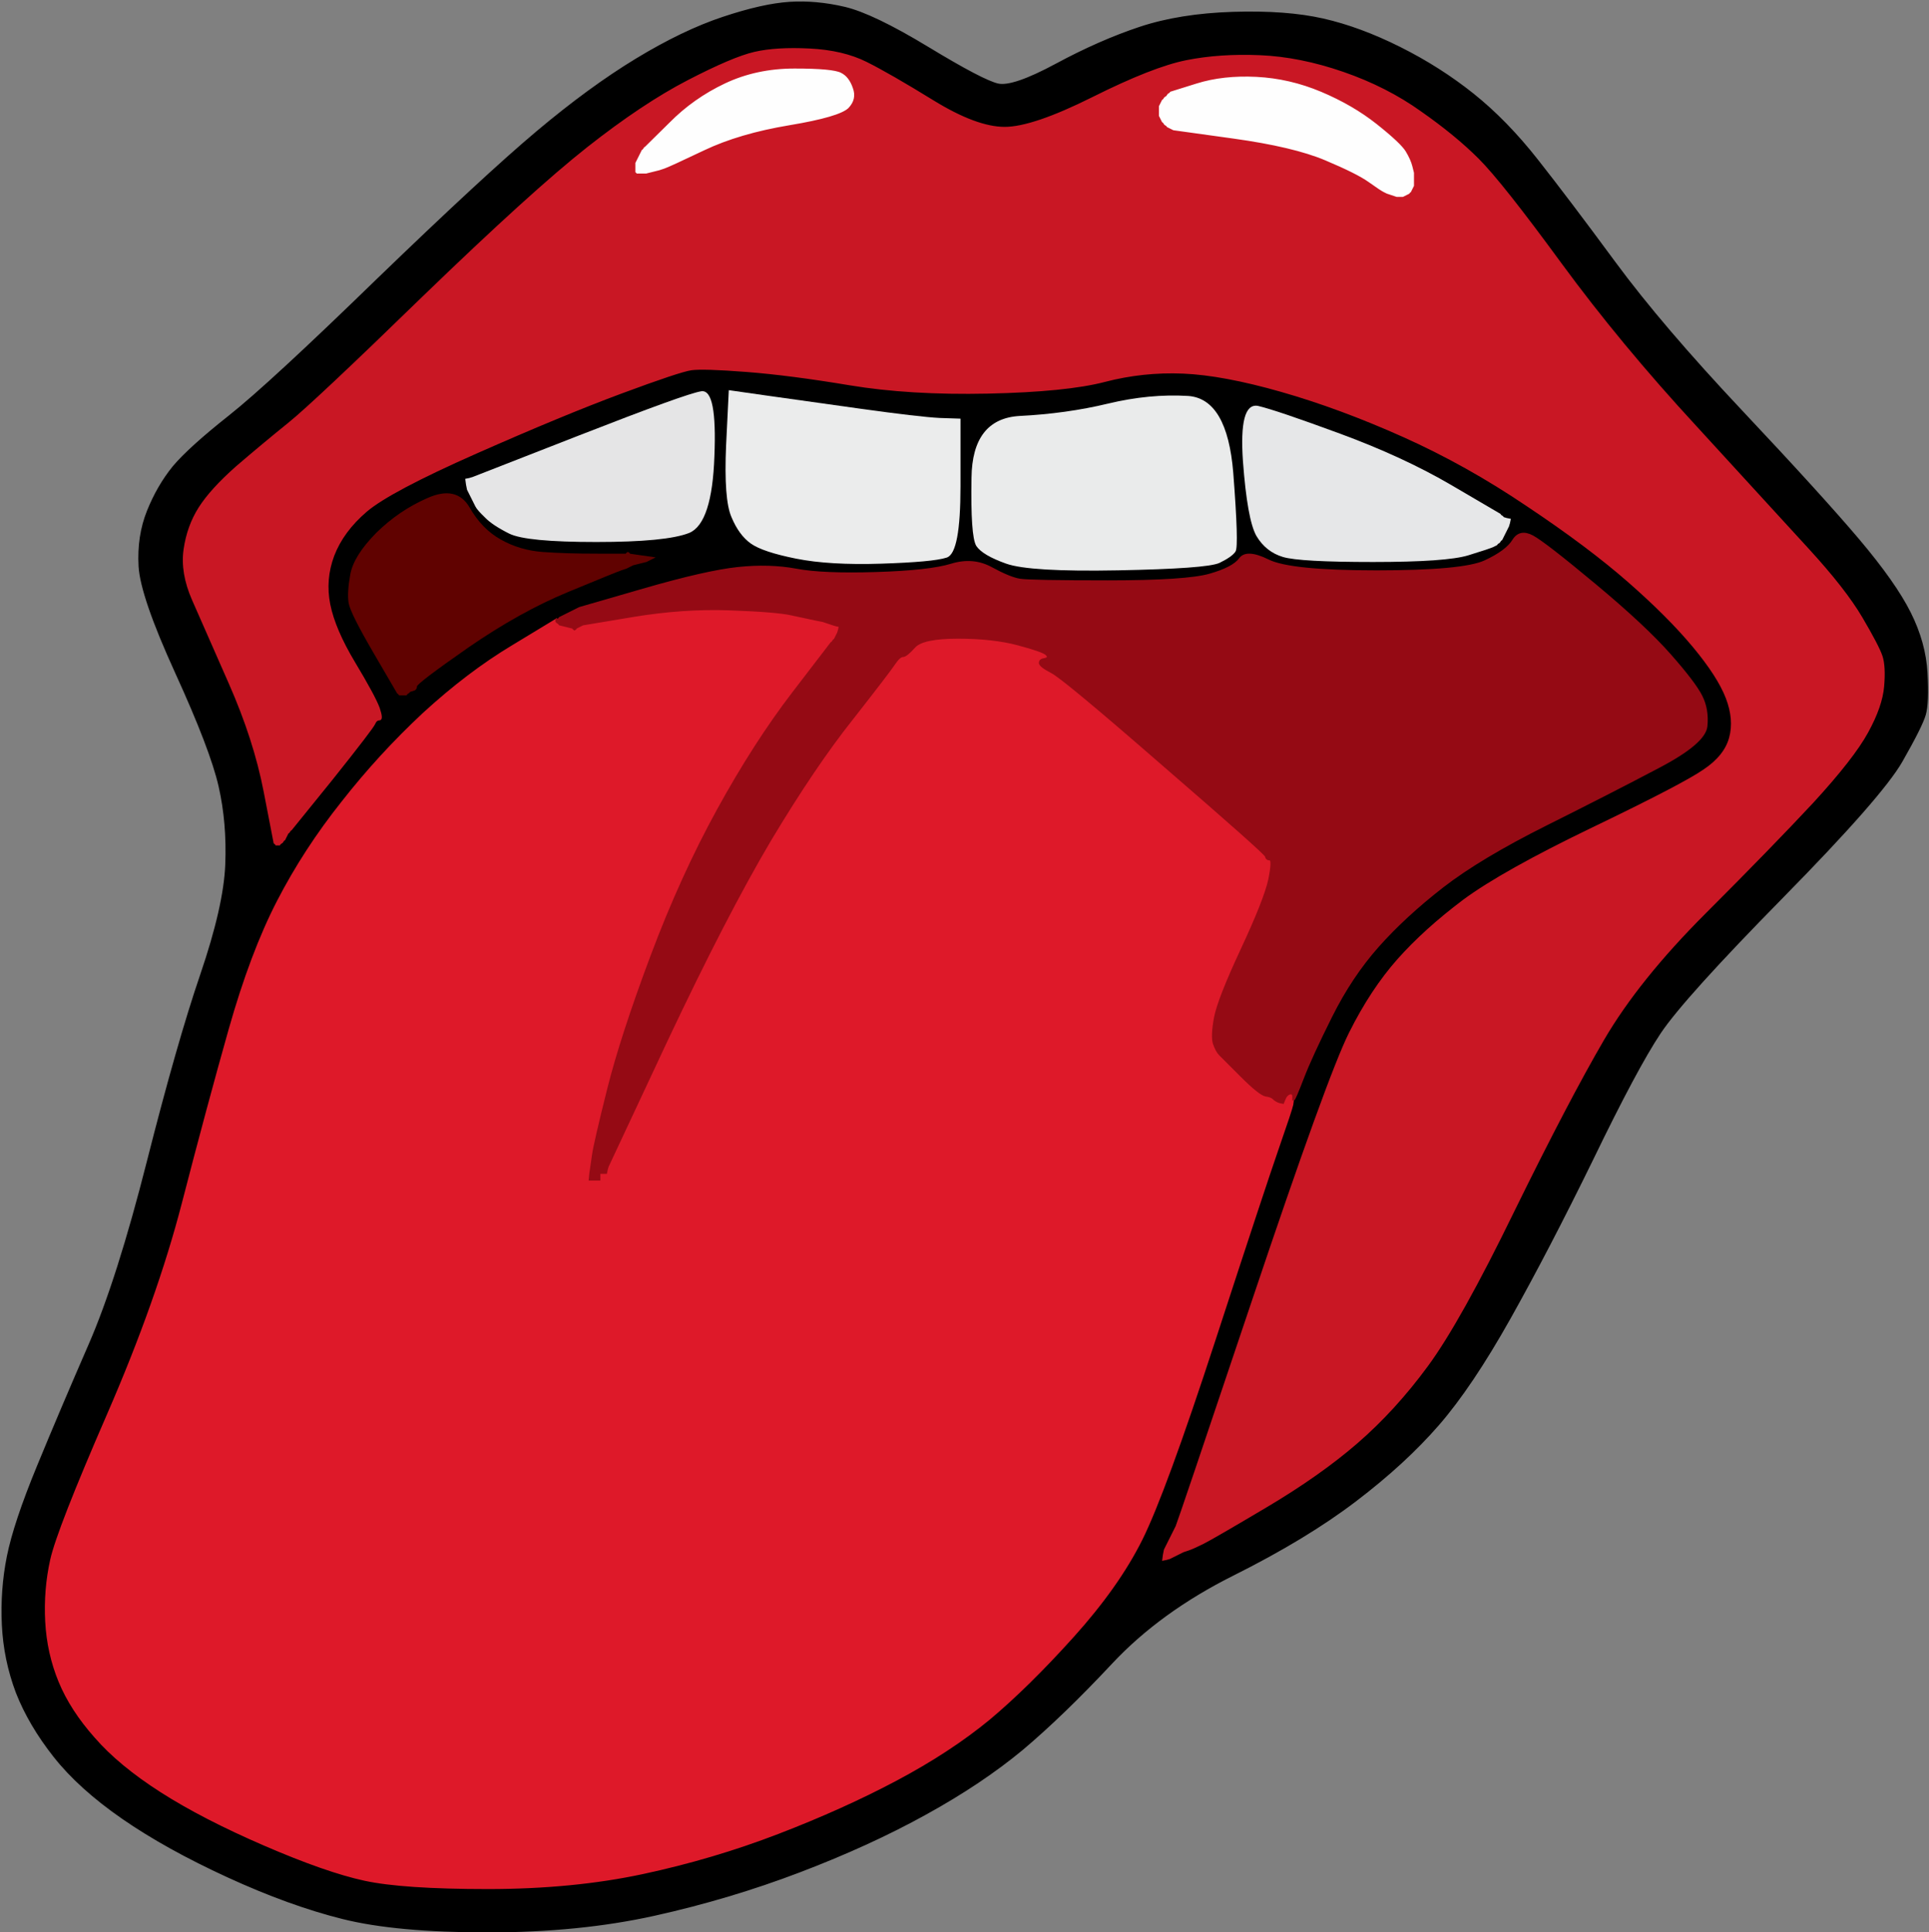 <?xml version="1.0" encoding="UTF-8"?><svg xmlns="http://www.w3.org/2000/svg" xmlns:xlink="http://www.w3.org/1999/xlink" height="579.5" preserveAspectRatio="xMidYMid meet" version="1.0" viewBox="117.2 69.2 578.5 579.5" width="578.5" zoomAndPan="magnify"><rect x="117.2" y="69.2" width="578.5" height="579.5" fill="#808080" stroke="none"/><g fill-rule="evenodd" stroke-width=".5"><g id="change1_1"><path d="m354 70q8-0.5 16.5 1.5t25 12 21 11 17.5-6 25-11 28-4.5 27 2 23 8.5 22 14 19.2 19.7q9.3 11.8 23.3 30.8t38 44.5 35 38.5 15.5 22 5 18-0.5 12.5-7 14-35.7 40.7q-29.8 30.3-36.8 40.8t-20.2 37.8q-13.3 27.2-24.8 47.7t-21.5 32-24.7 22.7q-14.8 11.3-36.8 22.3t-36.5 26.5-26.7 25.8q-12.3 10.2-29 19.4-16.8 9.3-37.8 17.3t-43.5 13-50 5-43.5-4-34.5-12.5-31.5-17.5-20.5-18.5-11.3-19.2q-3.7-9.8-4.2-20.3t1.5-20.5 9-27 15.5-36.5 17.5-55 16-56 7.5-33-2-23.5-13-34-11-32 2.5-16.5 7.7-13.3q4.8-5.7 16.8-15.2t44.2-40.8q32.3-31.2 48-44.4 15.8-13.3 29.8-21.8t26-12.5 20-4.5zm119.5 464l-1.5 0.5-1 0.5-1 0.5-1 0.5-1 0.5-1 0.3-1 0.2 0.2-1.5 0.3-1.5 0.5-1 0.5-1 0.5-1 0.5-1 0.5-1q0.5-1 1-2t23-68 29-80 14.5-22 19.7-17.8q11.8-8.7 38.8-21.7t33.2-17.3q6.3-4.2 7.8-9.7t-1-12-10-15.5-19.5-19.5-30.3-22.7q-18.2-12.3-37.2-20.8t-36.5-13.5-29.5-5.5-23.5 2.5-35 3.5-41.5-2.5-31-4-16.5-0.5-21 7-43.5 18-33 17.5-9.8 13.3q-2.7 7.2-1.2 14.7t7.5 17.5 7.3 13.5q1.2 3.5 0.2 3.5t-1.5 1.2q-0.5 1.3-12.7 16.6l-12.3 15.2-0.3 0.2-0.2 0.3-0.2 0.3-0.3 0.2-0.5 1-0.5 1-0.3 0.2-0.2 0.3-0.2 0.3-0.3 0.2-0.3 0.2-0.2 0.3h-1l-0.2-0.3-0.3-0.2-3-15.5q-3-15.5-10.5-32.5t-11-25-2.5-15 4.5-12.5 11.2-12.3q7.8-6.7 15.6-13 7.7-6.2 40.4-38 32.8-31.7 49.3-44.7t30-20 20-8.5 16.5-1 17 4 20 11.5 21.5 8 26.5-9 28-11 22-1.5 25 5 23.2 11.8q10.3 7.2 17.3 14.2t24.7 31.2q17.8 24.3 40.6 49 22.7 24.8 33.7 36.8t16 20.5 6 11.5 0.5 9-4.8 13.8q-4.2 7.7-16.4 21-12.3 13.2-32.3 33.2t-30.5 38-26.8 51.2q-16.2 33.3-26 46.6-9.7 13.2-21 23-11.2 9.7-27.2 19.2t-19 11-4.5 2zm-213.5-313l-0.5-1-0.5-1-0.5-1-0.5-1-0.5-1-0.3-1.5-0.2-1.5 1-0.2 1-0.3 32-12.5q32-12.5 36.5-13.2 4.5-0.8 3.7 19.2-0.7 20-7.4 22.8-6.8 2.7-27.8 2.7t-26-2.5-7.2-4.8q-2.3-2.2-2.8-3.2zm75.2-18.2l0.8-16.3 10.5 1.5q10.5 1.5 28.5 4t24 2.8l6 0.2v20q0 20-4 21.2-4 1.3-19.5 1.8t-25.5-1.5-13.5-4.5-5.7-7.8q-2.3-5.2-1.6-21.4zm114.3-12.3q12.5-3 24-2.3 11.5 0.8 13.3 22.8 1.7 22 0.7 23.5-1 1.5-4.7 3.3-3.8 1.7-30.3 2.2t-33.5-2-8.8-5.2q-1.7-2.8-1.4-20.3 0.2-17.5 14.2-18.3 14-0.7 26.5-3.7zm103 24.5l14.5 8.5 0.2 0.3 0.3 0.2 0.3 0.2 0.2 0.3 1 0.3 1 0.2-0.2 1-0.3 1-0.5 1-0.5 1-0.5 1-0.5 1-0.3 0.2-0.2 0.3-0.2 0.3-0.3 0.2-0.3 0.2-0.2 0.3-1 0.5q-1 0.5-7.5 2.5t-28.5 2-27-1.5-7.8-6.2q-2.7-4.8-4-22.3-1.2-17.5 4.3-16.3 5.5 1.3 24.5 8.3t33.5 15.5zm-256.5 20.5h9l0.2-0.3 0.3-0.2 0.3 0.2 0.2 0.3 3.5 0.5 3.5 0.5-1 0.5-1 0.5-2 0.5-2 0.5-1 0.5-1 0.5-1.5 0.5q-1.5 0.5-16 6.5t-30 16.7q-15.5 10.8-15.5 11.8t-1 1.2l-1 0.3-0.2 0.3-0.3 0.2-0.3 0.2-0.2 0.3h-2l-0.2-0.3-0.3-0.2-7-12q-7-12-7.5-15t0.5-8.5 7.7-12.3q6.8-6.7 15.3-10.4 8.5-3.8 12.3 2.7 3.7 6.5 9.4 9.7 5.8 3.3 12.8 3.8t16 0.5zm209.2 163.5h-0.2l-0.2 1.5q-0.3 1.5-4.3 13t-19 57.5-22 60-20.5 29-25.2 24.8q-11.8 9.7-27.8 18.2t-35.5 16-40.5 12-46.5 4.5-37-2.5-30-10.5-31-16-19.7-16.3q-7.3-8.2-10.8-16.7t-4-18 1.5-18.5 17-43.5 22.5-63.5 14-52 14.5-38.5 19.3-29.7q11.2-14.3 24.4-26.6 13.3-12.2 26.6-20.2l13.2-8h0.5l0.3-0.2 0.2-0.3 1-0.5 1-0.5 1-0.5 1-0.5 1-0.5 1-0.5 19-5.5q19-5.5 28.5-6.5t17.5 0.5 24 1 22.5-2.5 12 1 8.5 3.5 26.5 0.5 30.5-2 9-4.7q2-2.8 8.5 0.4 6.5 3.3 32.5 3.3t32.5-3 8.5-6.3q2-3.2 5.8-1.2 3.7 2 18.7 14.5t22.5 21 9.5 12.5 1.5 9-14.2 12.2q-13.8 7.3-33.8 17.3t-31.2 18.7q-11.3 8.8-19.3 17.8t-14 21-8.5 18.5-2.8 6.5z" fill="inherit" stroke="#000"/></g><g id="change2_1"><path d="m296 235.5h9l0.2-0.3 0.3-0.2 0.3 0.2 0.2 0.3 3.5 0.5 3.5 0.5-1 0.5-1 0.5-2 0.5-2 0.5-1 0.5-1 0.5-1.5 0.5q-1.5 0.5-16 6.5t-30 16.7q-15.5 10.8-15.5 11.8t-1 1.2l-1 0.3-0.2 0.3-0.3 0.2-0.3 0.2-0.2 0.3h-2l-0.2-0.3-0.3-0.2-7-12q-7-12-7.5-15t0.5-8.5 7.7-12.3q6.8-6.7 15.3-10.4 8.5-3.8 12.3 2.7 3.7 6.5 9.4 9.7 5.8 3.3 12.8 3.8t16 0.5z" fill="#600200" stroke="#600200"/></g><g id="change3_1"><path d="m361.5 255l2.5 0.5 1.5 0.5 1.5 0.5 1 0.3 1 0.2-0.2 1-0.3 1-0.5 1-0.5 1-0.3 0.2-0.2 0.3-0.2 0.3-0.3 0.2-11.5 15q-11.5 15-22.5 35t-20 44-13 40-4.5 19.5l-0.5 3.5-0.3 1-0.2 1h2l0.2 1 0.3 1 0.3-1 0.2-1h2l0.2-1 0.3-1 17.7-37.8q17.8-37.7 31-60 13.3-22.2 24.6-36.4 11.2-14.3 12.7-16.6 1.5-2.2 2.5-2.2t3.5-2.8q2.5-2.7 13-2.7t18 2 8.5 3-0.5 1.3q-1.5 0.2-1.5 1.2 0 1 3.5 2.8 3.5 1.7 33.7 28 30.3 26.2 30.6 27.2 0.2 1 1.2 1 1 0-0.2 6-1.3 6-8.3 21t-8 20.5-0.3 7.7q0.8 2.3 1.8 3.3t6.5 6.5 7.3 5.8q1.7 0.2 2.4 1 0.8 0.7 1.8 1l1 0.2 0.2-1q0.3-1 0.6-2.5l0.2-1.5h2v4l-0.2 1.5q-0.3 1.5-4.3 13t-19 57.5-22 60-20.5 29-25.2 24.8q-11.8 9.7-27.8 18.2t-35.5 16-40.5 12-46.5 4.5-37-2.5-30-10.5-31-16-19.7-16.3q-7.3-8.2-10.8-16.7t-4-18 1.5-18.5 17-43.5 22.5-63.5 14-52 14.5-38.5 19.3-29.7q11.2-14.3 24.4-26.6 13.3-12.2 26.6-20.2l13.2-8v0.5l0.2 0.3 0.3 0.2 0.3 0.2 0.2 0.3 2 0.5 2 0.5 0.2 0.3 0.3 0.2 0.3-0.2 0.2-0.3 1-0.5 1-0.5 15-2.5q15-2.5 29-2t18.5 1.5 7 1.5z" fill="#de1929" stroke="#de1929"/></g><g fill="#fefefe" id="change4_1" stroke="#fefefe"><path d="m541 119l0.5 2v4l-0.5 1-0.5 1-0.3 0.2-0.2 0.3-1 0.5-1 0.5h-2l-1.5-0.5-1.5-0.5-1-0.5q-1-0.5-4.5-3t-13-6.5-27.5-6.5l-18-2.5-1-0.5-1-0.5-0.2-0.3-0.3-0.2-0.3-0.2-0.2-0.3-0.2-0.3-0.3-0.2-0.5-1-0.5-1v-3l0.5-1 0.5-1 0.3-0.2 0.2-0.3 0.2-0.3 0.3-0.2 0.3-0.2 0.2-0.3 0.2-0.3 0.3-0.2 0.3-0.2 0.2-0.3 8-2.5q8-2.5 18-2t19.5 4.5 16.7 9.7q7.3 5.8 8.8 8.3t2 4.5z" fill="inherit"/><path d="m316.5 120l-1.5 0.5-2 0.5-2 0.5h-3l-0.2-0.3-0.3-0.2v-3l0.5-1 0.5-1 0.5-1 0.5-1 0.3-0.2 0.2-0.3 0.2-0.3 0.3-0.2 7.3-7.2q7.2-7.3 16.7-11.8t21-4.5 14 1.3q2.5 1.2 3.7 4.7 1.3 3.5-1.4 6.3-2.8 2.7-17.8 5.2t-25.5 7.5-12 5.5z" fill="inherit"/></g><g id="change5_1"><path d="m505.2 399h-0.2v-1q0-1-1-0.8-1 0.3-1.5 1.6l-0.5 1.2-1-0.2q-1-0.3-1.8-1-0.7-0.8-2.4-1-1.8-0.3-7.3-5.8t-6.5-6.5-1.8-3.3q-0.7-2.2 0.3-7.7t8-20.5 8.3-21q1.2-6 0.2-6-1 0-1.2-1-0.3-1-30.6-27.2-30.2-26.3-33.7-28-3.5-1.8-3.5-2.8t1.5-1.2q1.5-0.3 0.5-1.3t-8.5-3-18-2-13 2.7q-2.5 2.8-3.5 2.8t-2.5 2.2q-1.5 2.3-12.7 16.6-11.3 14.2-24.6 36.4-13.2 22.3-31 60l-17.7 37.8-0.3 1-0.2 1h-2v2h-3l0.2-2 0.3-2 0.5-3.5q0.5-3.5 4.5-19.5t13-40 20-44 22.5-35l11.5-15 0.3-0.2 0.2-0.3 0.2-0.3 0.3-0.2 0.5-1 0.5-1 0.3-1 0.2-1-1-0.2-1-0.3-1.5-0.5-1.5-0.5-2.5-0.5q-2.5-0.5-7-1.5t-18.5-1.5-29 2l-15 2.5-1 0.5-1 0.5-0.2 0.3-0.3 0.2-0.3-0.2-0.2-0.3-2-0.5-2-0.5-0.2-0.3-0.3-0.2-0.3-0.2-0.2-0.3v-0.5h0.5l0.3-0.2 0.2-0.3 1-0.5 1-0.5 1-0.5 1-0.5 1-0.5 1-0.5 19-5.5q19-5.5 28.5-6.5t17.5 0.5 24 1 22.5-2.5 12 1 8.5 3.5 26.5 0.5 30.5-2 9-4.7q2-2.8 8.5 0.4 6.5 3.3 32.5 3.3t32.5-3 8.5-6.3q2-3.2 5.8-1.2 3.7 2 18.7 14.5t22.5 21 9.5 12.5 1.5 9-14.2 12.2q-13.8 7.3-33.8 17.3t-31.2 18.7q-11.3 8.8-19.3 17.8t-14 21-8.5 18.5-2.8 6.5z" fill="#950a14" stroke="#950a14"/></g><g id="change6_1"><path d="m473.5 534l-1.5 0.5-1 0.5-1 0.5-1 0.5-1 0.5-1 0.3-1 0.2 0.2-1.5 0.3-1.5 0.5-1 0.5-1 0.5-1 0.5-1 0.5-1q0.5-1 1-2t23-68 29-80 14.5-22 19.7-17.8q11.8-8.7 38.8-21.7t33.2-17.3q6.3-4.2 7.8-9.7t-1-12-10-15.5-19.5-19.5-30.3-22.7q-18.2-12.3-37.2-20.8t-36.5-13.5-29.5-5.5-23.5 2.5-35 3.5-41.5-2.5-31-4-16.5-0.5-21 7-43.5 18-33 17.5-9.8 13.3q-2.7 7.2-1.2 14.7t7.5 17.5 7.3 13.5q1.2 3.5 0.2 3.5t-1.5 1.2q-0.5 1.3-12.7 16.6l-12.3 15.2-0.3 0.2-0.2 0.3-0.2 0.3-0.3 0.2-0.5 1-0.5 1-0.3 0.2-0.2 0.3-0.2 0.3-0.3 0.2-0.3 0.2-0.2 0.3h-1l-0.2-0.3-0.3-0.2-3-15.5q-3-15.5-10.5-32.5t-11-25-2.5-15 4.5-12.5 11.2-12.3q7.8-6.7 15.6-13 7.7-6.2 40.4-38 32.8-31.7 49.3-44.7t30-20 20-8.5 16.5-1 17 4 20 11.5 21.5 8 26.5-9 28-11 22-1.5 25 5 23.2 11.8q10.3 7.2 17.3 14.2t24.7 31.2q17.8 24.3 40.6 49 22.7 24.8 33.7 36.8t16 20.5 6 11.5 0.5 9-4.8 13.8q-4.2 7.7-16.4 21-12.3 13.2-32.3 33.2t-30.5 38-26.8 51.2q-16.2 33.3-26 46.6-9.7 13.2-21 23-11.2 9.7-27.2 19.2t-19 11-4.5 2zm-157-414l-1.5 0.5-2 0.5-2 0.5h-3l-0.2-0.3-0.3-0.2v-3l0.5-1 0.5-1 0.5-1 0.5-1 0.3-0.2 0.2-0.3 0.2-0.3 0.3-0.2 7.3-7.2q7.2-7.3 16.7-11.8t21-4.5 14 1.3q2.5 1.2 3.7 4.7 1.3 3.5-1.4 6.3-2.8 2.7-17.8 5.2t-25.5 7.5-12 5.5zm224.5-1l0.5 2v4l-0.5 1-0.5 1-0.3 0.2-0.2 0.3-1 0.5-1 0.5h-2l-1.5-0.5-1.5-0.5-1-0.5q-1-0.5-4.5-3t-13-6.5-27.5-6.5l-18-2.5-1-0.5-1-0.5-0.2-0.3-0.3-0.2-0.3-0.2-0.2-0.3-0.2-0.3-0.3-0.2-0.5-1-0.5-1v-3l0.5-1 0.5-1 0.3-0.2 0.2-0.3 0.2-0.3 0.3-0.2 0.3-0.2 0.2-0.3 0.2-0.3 0.3-0.2 0.3-0.2 0.2-0.3 8-2.5q8-2.5 18-2t19.5 4.5 16.7 9.7q7.3 5.8 8.8 8.3t2 4.5z" fill="#c91724" stroke="#c91724"/></g><g id="change7_1"><path d="m449.5 190.5q12.5-3 24-2.3 11.5 0.8 13.3 22.8 1.7 22 0.7 23.5-1 1.5-4.7 3.3-3.8 1.7-30.3 2.2t-33.5-2-8.8-5.2q-1.7-2.8-1.4-20.3 0.2-17.5 14.2-18.3 14-0.7 26.5-3.7z" fill="#eaebeb" stroke="#eaebeb"/></g><g id="change8_1"><path d="m335.2 202.8l0.8-16.3 10.5 1.5q10.5 1.5 28.5 4t24 2.8l6 0.2v20q0 20-4 21.2-4 1.3-19.5 1.8t-25.5-1.5-13.5-4.5-5.7-7.8q-2.3-5.2-1.6-21.4z" fill="#ebecec" stroke="#ebecec"/></g><g id="change9_1"><path d="m260 221l-0.5-1-0.5-1-0.5-1-0.5-1-0.5-1-0.3-1.5-0.2-1.5 1-0.2 1-0.3 32-12.5q32-12.5 36.5-13.2 4.5-0.8 3.7 19.2-0.7 20-7.4 22.8-6.8 2.7-27.8 2.7t-26-2.5-7.2-4.8q-2.3-2.2-2.8-3.2z" fill="#e5e5e6" stroke="#e5e5e6"/></g><g id="change10_1"><path d="m552.5 215l14.5 8.5 0.2 0.3 0.3 0.2 0.3 0.2 0.2 0.3 1 0.3 1 0.2-0.2 1-0.3 1-0.5 1-0.5 1-0.5 1-0.5 1-0.3 0.2-0.2 0.3-0.2 0.3-0.3 0.2-0.3 0.2-0.2 0.3-1 0.5q-1 0.5-7.5 2.5t-28.5 2-27-1.5-7.8-6.2q-2.7-4.8-4-22.3-1.2-17.5 4.3-16.3 5.5 1.3 24.5 8.3t33.5 15.5z" fill="#e6e7e8" stroke="#e6e7e8"/></g></g></svg>